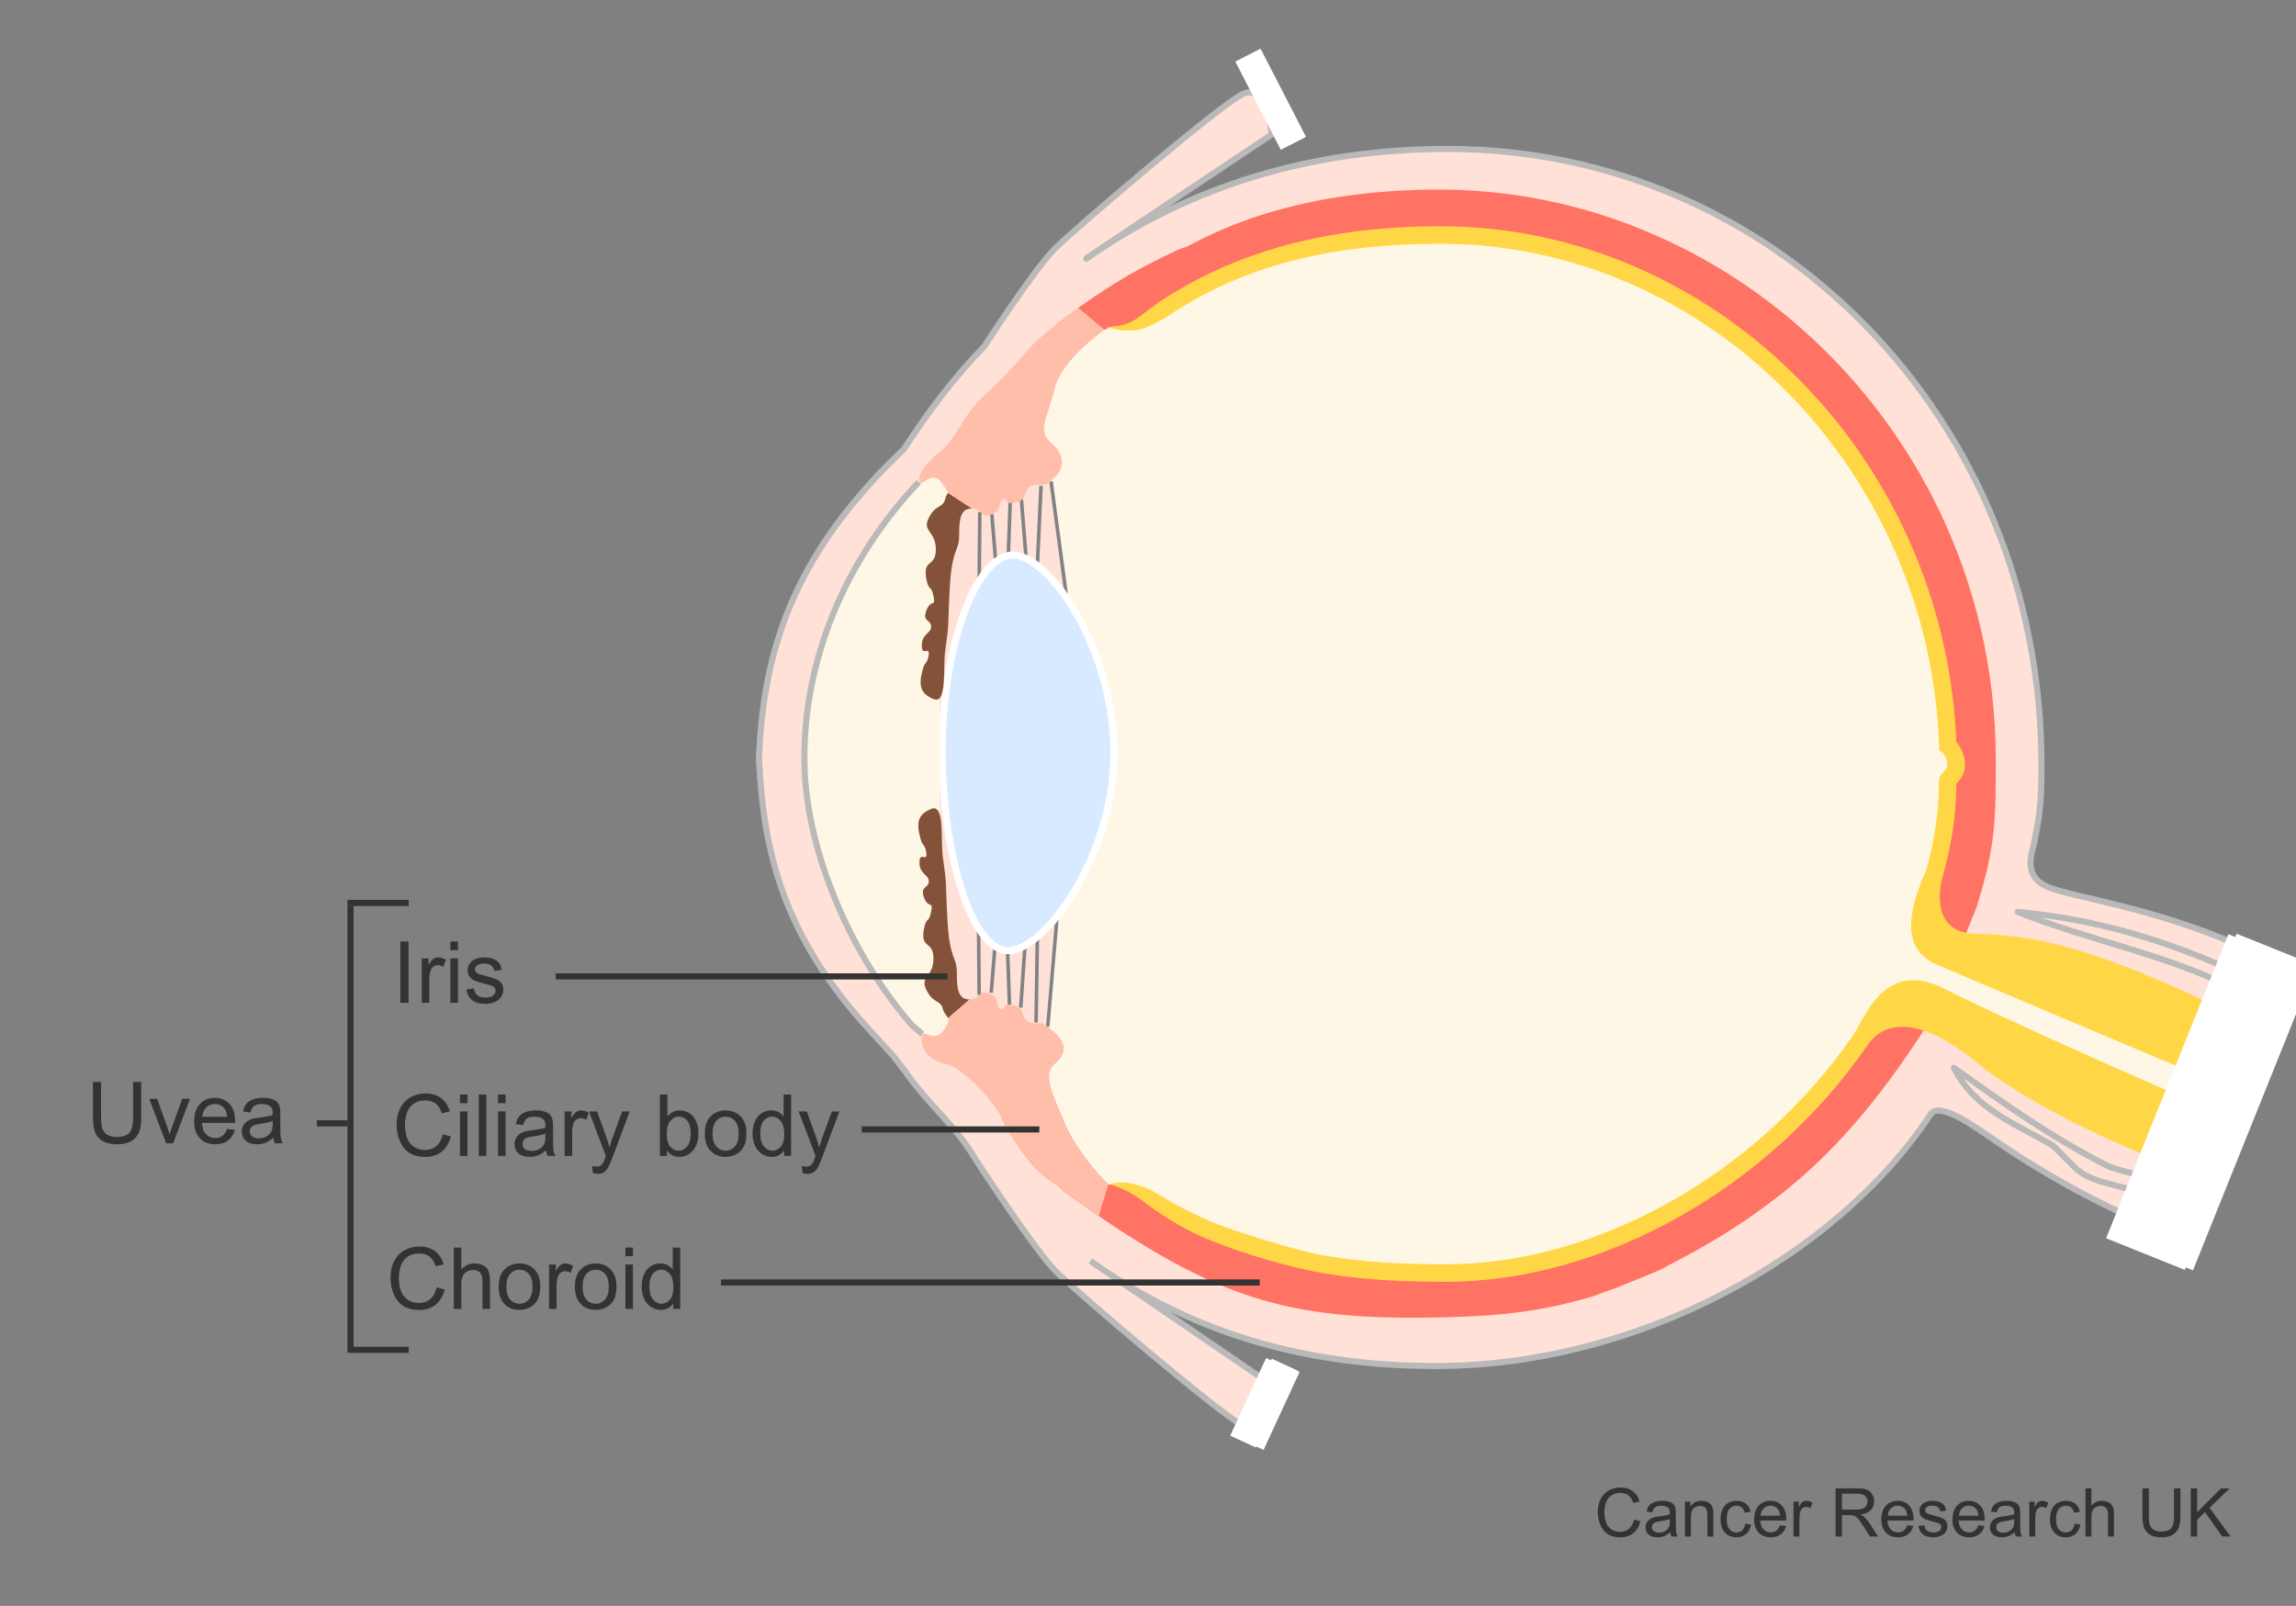 <?xml version="1.0" encoding="utf-8"?>
<!-- Generator: Adobe Illustrator 27.8.1, SVG Export Plug-In . SVG Version: 6.00 Build 0)  -->
<svg version="1.1" id="Layer_1" xmlns="http://www.w3.org/2000/svg" xmlns:xlink="http://www.w3.org/1999/xlink" x="0px" y="0px"
	 width="375px" height="262.332px" viewBox="0 0 375 262.332" enable-background="new 0 0 375 262.332" xml:space="preserve">
<rect x="0" y="0" width="375" height="262.332" fill="#808080" stroke="none"/>
<g>
	
		<path fill="#FFE1D7" stroke="#B9B9B9" stroke-width="0.999" stroke-linecap="round" stroke-linejoin="round" stroke-miterlimit="10" d="
		M355.476,191.199c2.228-4.75,3.555-9.881,5.507-14.745c1.798-4.475,4.91-9.093,5.229-13.973c0.204-3.108,2.362-4.916,4.759-5.423
		c-15.753-8.514-33.07-10.429-36.836-12.315c-3.818-1.911-2.227-5.428-1.845-7.335c1.021-5.109,1.134-7.094,1.134-12.524
		c0-56.377-43.601-100.556-96.914-100.556c-21.644,0-41.579,5.665-59.097,17.932l0.56-0.444l29.744-19.862
		c0,0-0.763-8.78-4.957-6.492c-4.192,2.292-27.077,21.775-30.51,25.204c-3.428,3.441-11.439,15.85-11.439,15.85
		c-4.944,5.127-9.072,10.516-13.145,16.811c0,0-3.768,3.593-5.166,5.253c-14.027,15.285-17.829,29.578-18.538,45.002v0.303
		c0.71,15.429,4.076,29.147,18.106,44.433l3.778,4.113l1.952,2.527c4.372,6.177,8.057,8.547,11.68,14.66
		c0,0,9.492,14.574,12.928,18.017c3.432,3.432,26.309,22.908,30.5,25.2c4.2,2.293,4.964-6.492,4.964-6.492L180.84,207.87
		c15.032,9.952,32.445,15.276,53.759,15.276c32.766,0,65.403-17.865,80.689-41.089c1.441-2.184,6.931,1.764,10.074,3.928
		c13.387,9.211,24.499,13.737,27.939,15.028C352.494,197.893,354.229,193.857,355.476,191.199z"/>
	<path fill="#FF7364" d="M180.371,53.912c3.489-1.787,1.695,1.302,8.248-1.816l9.235-5.772c11.482-6.209,23.167-8.081,36.94-8.081
		c46.478,0,83.801,35.737,84.27,86.579c0.086,9.639-1.762,15.658-4.618,24.242l7.189,7.736c-2.606-1.181,0.445-6.2,1.287-8.897
		c3.027-9.765,3.041-14.058,3.041-23.787c0-14.805-3.421-28.753-9.434-41.124l-0.759-1.522
		C305.752,61.8,289.093,46.29,269.139,37.888l-3.295-1.314c-9.679-3.624-20.065-5.605-30.792-5.605
		c-14.693,0-28.934,2.627-41.135,9.304l-1.308,0.425c-5.887,2.805-9.289,4.517-16.538,9.603"/>
	<path fill="#FF7364" d="M171.327,175.865c-0.048,1.827,1.179,4.302,2.492,7.455c1.907,4.581,6.172,9.1,6.172,9.1
		c0.271,0.291,0.554,0.582,0.849,0.871c0.252,0.246,0.688,0.223,1.187,0.271c0.718,0.07,1.546,0.178,1.975,0.524
		c7.601,6.132,20.329,12.315,43.867,13.853c32.583,2.132,61.865-11.622,79.653-42.712l7.681,1.527
		c-6.615,10.428-14.044,20.072-23.45,27.629l-1.346,1.066c-6.583,5.091-11.613,8.026-19.477,12.084l-4.056,1.672
		c-1.512,0.56-2.734,1.189-4.289,1.67l-2.621,0.953c-7.911,2.312-14.265,3.102-23.358,3.344
		c-26.728,0.719-38.153-2.791-63.047-20.65c0,0-0.216-0.418-0.886-0.894c-0.929-0.667-1.906-1.143-3.43-2.675
		c-1.529-1.525-4.263-5.479-5.721-8.398L171.327,175.865z"/>
	<g>
		<path fill="#FFF7E6" d="M360.983,176.455c0.164-0.409,0.349-0.822,0.533-1.233c-12.334-5.559-47.518-21.441-48.012-21.94
			c-0.593-0.603-0.377-1.689-0.338-1.795c2.569-7.701,4.932-14.71,4.932-23.555c0-1.153,1.394-1.136,1.394-3.046
			c0-1.915-1.357-3.065-1.357-3.065c-1.524-46.308-38.645-83.433-82.834-83.433c-16.922,0-32.032,3.372-45.297,12.229
			c-1.146,0.764-3.39,2.88-5.301,3.262c-1.902,0.382-3.378-0.475-3.378-0.475l-0.954,0.507c0,0-6.873,4.667-8.077,9.484
			c-1.145,4.586-2.87,6.975-0.762,8.786c2.669,2.292,2.287,4.581,0.377,6.112l-0.241,0.343l2.725,19.087l0.133,0.457
			c4.019,6.071,7.408,15.159,7.408,24.791c0,10.628-4.417,20.593-9.182,26.574l-0.459,0.549l-1.589,17.827l0.827,0.118
			c1.906,1.526,3.429,3.441,0.762,5.731c-2.111,1.811-0.385,4.962,1.525,9.548c1.907,4.581,6.172,9.1,6.172,9.1
			c0.301,0.325,0.636,0.694,1.02,1.061c0.288,0.274,1.961-1.381,5.389,1.293c2.778,2.164,7.086,4.474,10.87,6.113
			c4.326,1.869,14.802,4.871,17.535,5.394c7.45,1.425,13.994,1.635,20.883,1.685c28.729,0.184,58.593-19.018,73.057-46.084
			c0.665-1.247,37.465,14.895,50.339,19.799C359.683,179.924,360.293,178.173,360.983,176.455z"/>
	</g>
	<line fill="none" stroke="#FFFFFF" stroke-width="4.63" x1="209.818" y1="222.927" x2="203.942" y2="235.643"/>
	
		<path fill="none" stroke="#B9B9B9" stroke-width="0.999" stroke-linecap="round" stroke-linejoin="round" stroke-miterlimit="10" d="
		M353.134,193.82c-2.742-2.014-5.058-2.014-8.53-3.172c-9.26-4.63-17.363-10.417-25.466-16.205
		c3.473,6.945,10.418,9.26,16.206,12.733c1.157,1.157,2.315,2.315,3.472,3.472c3.473,3.472,9.26,2.315,13.185,6.041"/>
	
		<path fill="none" stroke="#B9B9B9" stroke-width="0.999" stroke-linecap="round" stroke-linejoin="round" stroke-miterlimit="10" d="
		M365.51,158.949c-11.645-5.342-23.22-8.814-35.953-9.973c11.576,4.631,24.308,6.945,35.284,12.519"/>
	<g>
		<line fill="#8C8C8C" stroke="#808285" stroke-width="0.579" x1="160.029" y1="83.649" x2="159.931" y2="94.735"/>
		<line fill="#8C8C8C" stroke="#808285" stroke-width="0.579" x1="161.995" y1="84.02" x2="162.626" y2="91.75"/>
		<line fill="#8C8C8C" stroke="#808285" stroke-width="0.579" x1="164.992" y1="82.042" x2="164.686" y2="90.683"/>
		<line fill="#8C8C8C" stroke="#808285" stroke-width="0.579" x1="166.823" y1="81.583" x2="167.586" y2="91.138"/>
		<line fill="#8C8C8C" stroke="#808285" stroke-width="0.579" x1="171.668" y1="78.637" x2="174.27" y2="98.106"/>
		<line fill="#8C8C8C" stroke="#808285" stroke-width="0.579" x1="170.027" y1="79.366" x2="169.418" y2="92.59"/>
	</g>
	<g>
		<line fill="#8C8C8C" stroke="#808285" stroke-width="0.579" x1="159.923" y1="162.541" x2="159.825" y2="151.46"/>
		<line fill="#8C8C8C" stroke="#808285" stroke-width="0.579" x1="161.89" y1="162.177" x2="162.52" y2="154.443"/>
		<line fill="#8C8C8C" stroke="#808285" stroke-width="0.579" x1="164.879" y1="164.149" x2="164.574" y2="155.51"/>
		<line fill="#8C8C8C" stroke="#808285" stroke-width="0.579" x1="166.714" y1="164.608" x2="167.42" y2="154.376"/>
		<line fill="#8C8C8C" stroke="#808285" stroke-width="0.579" x1="171.121" y1="167.724" x2="172.647" y2="149.798"/>
		<line fill="#8C8C8C" stroke="#808285" stroke-width="0.579" x1="169.217" y1="167.023" x2="169.432" y2="153.014"/>
	</g>
	<g>
		<path fill="#D7EAFF" stroke="#FFFFFF" stroke-width="1.154" d="M164.666,155.291c5.959,0,17.268-15.318,17.268-32.319
			c0-16.997-10.55-32.31-16.504-32.31c-5.958,0-11.549,14.927-11.549,31.931C153.88,139.593,158.711,155.291,164.666,155.291z"/>
	</g>
	<line fill="none" stroke="#FFFFFF" stroke-width="4.63" x1="211.248" y1="23.415" x2="203.821" y2="9"/>
	
		<line fill="#FFE1D7" stroke="#B9B9B9" stroke-width="0.999" stroke-miterlimit="10" x1="180.84" y1="207.87" x2="178.076" y2="205.982"/>
	<path fill="#FFF7E6" d="M150.051,78.753c-12.447,13.183-18.488,29.227-18.667,44.219c-0.004,0.389-0.009,0.77-0.012,1.144
		l0.012,0.384c0.179,14.998,8.179,32.412,17.7,43.114c0,0,1.377,1.146,1.562,1.285"/>
	<polygon fill="#FFF7E6" points="150.178,78.67 156.752,75.491 154.284,87.885 153.465,112.346 153.465,141.882 153.465,154.443 
		156.752,163.54 156.752,170.372 150.558,169.184 	"/>
	<path fill="#FFF7E6" d="M150.348,78.872c-12.456,13.192-18.501,29.247-18.68,44.25c-0.004,0.39-0.009,0.771-0.012,1.145
		l0.012,0.384c0.179,15.009,8.184,32.435,17.712,43.145c0,0,1.378,1.146,1.563,1.286"/>
	<path fill="#845239" d="M154.801,80.488c0,0.191-0.24,0.288-0.431,1.051c-0.383,1.525-1.525,0.761-2.672,3.051
		c-1.14,2.292,1.147,2.101,1.147,5.156c0,3.056-2.233,1.416-1.526,4.971c0.38,1.905,0.76,0.76,1.145,2.67
		c0.382,1.913-0.385,0.381-1.145,2.293c-0.761,1.91,0.76,1.525,0.76,2.671c0,1.147-1.521,1.147-1.521,3.056
		c0,1.907,1.14,0.187,1.14,1.337c0,1.142-0.764,1.911-0.764,1.911c-1.144,3.435-0.53,4.682,1.529,5.536
		c2.289,0.949,1.526-5.184,1.907-7.834c0.761-5.345,0.383-4.007,0.761-10.499c0.382-6.494,1.526-5.728,1.526-8.403
		c0-2.672,0.193-4.392,2.1-4.392L154.801,80.488z"/>
	<path fill="#FFBEAA" d="M180.371,53.912l-4.3-3.612c-0.674,0.473-1.382,0.975-2.128,1.511c0,0-0.505,0.318-2.129,1.708
		c-0.946,0.806-1.153,0.95-2.192,1.857c-1.524,1.338-5.024,5.868-8.768,9.164c-3.2,2.821-3.814,5.351-6.1,8.02
		c-1.514,1.767-4.962,3.824-4.575,6.11c0.197,1.195,2.094-2.098,3.617,0.194c0.766,1.145,1.006,1.432,1.006,1.623l3.956,2.576
		c1.903,0,1.333,1.72,3.237,0.956c1.911-0.763,0.763-2.099,1.911-2.481c1.142-0.385-0.383,0.953,1.905,0.569
		c2.287-0.38,1.144-2.482,3.051-2.858c1.905-0.385,1.145,0.566,3.047-0.955c1.91-1.532,2.292-3.821-0.377-6.112
		c-0.989-0.85-1.134-1.827-0.891-3.099l0,0c0.275-1.438,1.046-3.253,1.653-5.687C173.497,58.579,180.371,53.912,180.371,53.912z"/>
	<path fill="#845239" d="M158.373,163.267c-1.906,0-2.097-1.717-2.097-4.396c0-2.673-1.144-1.904-1.522-8.397
		c-0.383-6.492,0-5.155-0.766-10.503c-0.377-2.645,0.383-8.785-1.909-7.829c-2.05,0.86-2.67,2.102-1.521,5.537
		c0,0,0.761,0.77,0.761,1.914c0,1.143-1.141-0.575-1.141,1.337c0,1.907,1.52,1.907,1.52,3.054c0,1.139-1.52,0.764-0.764,2.672
		c0.764,1.908,1.529,0.381,1.144,2.291c-0.38,1.913-0.76,0.76-1.144,2.669c-0.708,3.557,1.529,1.914,1.529,4.97
		c0,3.057-2.285,2.865-1.145,5.156c1.145,2.295,2.287,1.527,2.669,3.057c0.208,0.829,0.696,1.095,0.855,1.531L158.373,163.267z"/>
	<path fill="#FFBEAA" d="M179.99,192.419c0,0-4.264-4.519-6.171-9.1c-1.313-3.153-2.539-5.627-2.492-7.455
		c0.022-0.831,0.307-1.527,0.966-2.093c2.668-2.29,1.144-4.205-0.762-5.731c-1.91-1.529-1.149-0.573-3.051-0.952
		c-1.908-0.383-0.766-2.485-3.052-2.865c-2.29-0.379-0.764,0.954-1.907,0.574c-1.144-0.386,0-1.725-1.905-2.48
		c-1.908-0.767-1.338,0.951-3.244,0.951l-3.53,3.06c0.134,0.367,0.034,0.855-0.664,1.902c-1.524,2.291-3.422-0.234-3.62,0.955
		c-0.38,2.296,1.52,4.203,3.812,4.587c2.287,0.378,7.247,4.962,9.152,8.783c1.458,2.919,4.192,6.873,5.721,8.398
		c1.523,1.532,2.501,2.007,3.43,2.675c0.67,0.476,0.886,0.894,0.886,0.894c2.052,1.472,4.013,2.847,5.899,4.13l1.552-5.172
		C180.718,193.183,180.258,192.708,179.99,192.419z"/>
	<path fill="#FFD746" d="M360.983,176.455c1.337-3.329,3.398-6.737,4.499-10.272c-26.044-13.176-36.113-13.41-42.905-13.644
		c-7.086-0.233-5.908-7.328-5.258-9.485c1.289-4.674,2.196-9.521,2.201-15.037c0.048-0.048,0.18-0.196,0.18-0.196
		c0.455-0.481,1.223-1.287,1.223-2.933c0-1.791-0.842-3.032-1.407-3.678c-1.824-46.499-39.476-84.25-84.213-84.25
		c-18.45,0-33.533,4.081-46.091,12.463c0,0-2.086,1.533-3.004,2.247c-2.49,1.955-5.409,1.764-5.425,1.758
		c2.816,0.862,4.677,0.672,6.2,0.154c1.723-0.593,4.085-2.14,4.085-2.14c12.081-8.06,26.364-11.617,44.236-11.617
		c43.398,0,79.911,36.804,81.401,82.047l0.02,0.613l0.474,0.424c0.029,0.029,0.865,0.783,0.865,1.98
		c0,0.504-0.121,0.626-0.437,0.957c-0.356,0.382-0.961,1.014-0.961,2.088c0,5.132-0.801,9.593-2.003,14.004
		c-1.528,3.745-5.548,12.499,1.541,15.572c5.755,2.499,34.311,14.541,44.78,18.953C360.982,176.46,360.982,176.457,360.983,176.455z
		"/>
	<path fill="#FFD746" d="M359.475,180.54c-9.741-4.18-33.224-14.586-41.859-19.012c-10.153-5.201-13.224,5.438-15.184,7.918
		c-15.544,22.364-41.781,37.247-66.742,37.08c-6.262-0.043-13.02-0.205-20.62-1.655c-2.807-0.536-13.089-3.512-17.231-5.307
		c-4.092-1.763-5.967-2.877-9.022-4.67c-3.72-2.19-6.587-1.819-7.682-1.377c0.212-0.173,3.371,1.021,5.179,2.43
		c2.631,2.051,6.513,4.606,10.39,6.253c7.158,3.037,14.949,4.929,17.831,5.483c7.84,1.499,14.747,1.664,21.143,1.712
		c25.994,0.172,53.323-15.372,69.36-38.688c2.897-4.214,8.818-4.47,17.542,2.646c8.777,7.159,22.5,13.427,33.078,17.441
		C357.169,187.478,358.277,183.99,359.475,180.54z"/>
	<path fill="none" stroke="#B9B9B9" stroke-width="0.999" stroke-miterlimit="10" d="M150.051,78.753
		c-12.447,13.184-18.488,29.227-18.667,44.219c-0.004,0.389-0.009,0.77-0.012,1.144l0.012,0.384
		c0.179,14.998,8.179,32.412,17.7,43.114c0,0,1.377,1.146,1.562,1.285"/>
	<line fill="none" stroke="#FFFFFF" stroke-width="13.89" x1="371.749" y1="155.121" x2="351.729" y2="204.925"/>
	<line fill="none" stroke="#FFFFFF" stroke-width="4.617" x1="208.884" y1="222.814" x2="203.024" y2="235.495"/>
	<line fill="none" stroke="#FFFFFF" stroke-width="13.853" x1="370.378" y1="155.191" x2="350.412" y2="204.86"/>
	<line fill="none" stroke="#FFFFFF" stroke-width="4.633" x1="210.156" y1="223.148" x2="204.276" y2="235.872"/>
</g>
<g>
	<path fill="#333333" d="M266.884,248.239l1.042,0.263c-0.219,0.856-0.611,1.509-1.179,1.958s-1.262,0.675-2.082,0.675
		c-0.848,0-1.538-0.173-2.07-0.519c-0.531-0.346-0.937-0.847-1.214-1.501c-0.277-0.656-0.416-1.359-0.416-2.111
		c0-0.82,0.156-1.535,0.47-2.146s0.76-1.074,1.338-1.392c0.578-0.316,1.215-0.475,1.909-0.475c0.788,0,1.45,0.2,1.987,0.602
		c0.537,0.4,0.911,0.965,1.123,1.691l-1.026,0.242c-0.183-0.573-0.447-0.99-0.795-1.252s-0.784-0.393-1.311-0.393
		c-0.605,0-1.111,0.146-1.518,0.436s-0.691,0.68-0.856,1.168c-0.165,0.489-0.247,0.993-0.247,1.512c0,0.67,0.098,1.255,0.293,1.754
		c0.195,0.5,0.498,0.873,0.91,1.12s0.857,0.37,1.337,0.37c0.584,0,1.078-0.168,1.482-0.504
		C266.467,249.401,266.74,248.901,266.884,248.239z"/>
	<path fill="#333333" d="M272.808,250.297c-0.358,0.304-0.703,0.519-1.034,0.645c-0.331,0.125-0.687,0.188-1.065,0.188
		c-0.627,0-1.108-0.153-1.445-0.459c-0.337-0.307-0.505-0.697-0.505-1.174c0-0.279,0.063-0.534,0.19-0.766
		c0.127-0.23,0.294-0.416,0.5-0.556s0.438-0.245,0.695-0.317c0.189-0.05,0.477-0.098,0.859-0.145
		c0.78-0.093,1.355-0.204,1.725-0.333c0.003-0.133,0.005-0.217,0.005-0.253c0-0.394-0.091-0.671-0.274-0.832
		c-0.246-0.219-0.613-0.328-1.101-0.328c-0.455,0-0.79,0.08-1.007,0.239s-0.377,0.441-0.48,0.847l-0.945-0.129
		c0.086-0.405,0.227-0.731,0.424-0.98s0.481-0.44,0.854-0.575c0.373-0.134,0.805-0.201,1.295-0.201c0.487,0,0.883,0.058,1.188,0.172
		c0.304,0.114,0.527,0.259,0.671,0.433s0.243,0.393,0.301,0.658c0.032,0.164,0.048,0.461,0.048,0.891v1.289
		c0,0.899,0.021,1.468,0.062,1.706s0.122,0.466,0.244,0.685h-1.01C272.9,250.8,272.836,250.564,272.808,250.297z M272.728,248.137
		c-0.352,0.144-0.878,0.266-1.58,0.365c-0.396,0.058-0.678,0.122-0.843,0.193c-0.165,0.072-0.292,0.177-0.382,0.314
		c-0.089,0.138-0.134,0.291-0.134,0.459c0,0.258,0.098,0.473,0.293,0.645s0.48,0.258,0.856,0.258c0.372,0,0.703-0.081,0.994-0.244
		c0.289-0.163,0.503-0.386,0.639-0.668c0.104-0.219,0.156-0.541,0.156-0.967V248.137z"/>
	<path fill="#333333" d="M275.202,251v-5.704h0.871v0.812c0.418-0.627,1.023-0.94,1.814-0.94c0.344,0,0.66,0.062,0.948,0.186
		c0.288,0.123,0.504,0.285,0.647,0.485c0.144,0.201,0.243,0.439,0.301,0.715c0.036,0.179,0.054,0.492,0.054,0.939V251h-0.967v-3.47
		c0-0.394-0.038-0.688-0.112-0.884c-0.076-0.195-0.209-0.351-0.4-0.467s-0.416-0.175-0.674-0.175c-0.412,0-0.768,0.131-1.066,0.392
		c-0.299,0.262-0.449,0.758-0.449,1.488V251H275.202z"/>
	<path fill="#333333" d="M285.042,248.91l0.951,0.124c-0.104,0.655-0.37,1.168-0.798,1.539c-0.428,0.37-0.954,0.556-1.577,0.556
		c-0.78,0-1.407-0.255-1.882-0.766c-0.475-0.51-0.712-1.241-0.712-2.193c0-0.616,0.102-1.155,0.307-1.617
		c0.203-0.462,0.515-0.809,0.932-1.039c0.417-0.231,0.871-0.347,1.361-0.347c0.619,0,1.126,0.156,1.52,0.47
		c0.395,0.313,0.646,0.759,0.758,1.335l-0.939,0.146c-0.09-0.384-0.248-0.672-0.476-0.865s-0.503-0.29-0.825-0.29
		c-0.486,0-0.882,0.175-1.187,0.523c-0.305,0.35-0.456,0.901-0.456,1.657c0,0.767,0.146,1.323,0.439,1.67
		c0.294,0.348,0.678,0.521,1.15,0.521c0.379,0,0.696-0.116,0.95-0.35C284.812,249.752,284.974,249.395,285.042,248.91z"/>
	<path fill="#333333" d="M290.725,249.163l0.999,0.124c-0.157,0.583-0.449,1.036-0.875,1.358c-0.427,0.322-0.971,0.483-1.633,0.483
		c-0.835,0-1.496-0.257-1.985-0.771c-0.488-0.514-0.733-1.234-0.733-2.162c0-0.96,0.248-1.704,0.742-2.234s1.135-0.795,1.922-0.795
		c0.764,0,1.387,0.26,1.869,0.778c0.484,0.52,0.726,1.25,0.726,2.191c0,0.058-0.002,0.144-0.005,0.258h-4.254
		c0.035,0.627,0.213,1.107,0.531,1.439c0.318,0.334,0.716,0.5,1.192,0.5c0.354,0,0.657-0.093,0.907-0.279
		C290.379,249.868,290.578,249.571,290.725,249.163z M287.55,247.6h3.186c-0.043-0.479-0.165-0.839-0.365-1.079
		c-0.308-0.372-0.707-0.559-1.197-0.559c-0.444,0-0.817,0.148-1.12,0.446C287.75,246.705,287.583,247.103,287.55,247.6z"/>
	<path fill="#333333" d="M292.927,251v-5.704h0.869v0.864c0.223-0.404,0.428-0.671,0.615-0.8c0.188-0.129,0.395-0.193,0.621-0.193
		c0.325,0,0.656,0.104,0.993,0.312l-0.333,0.896c-0.236-0.139-0.473-0.209-0.709-0.209c-0.211,0-0.401,0.063-0.569,0.19
		s-0.288,0.304-0.36,0.529c-0.107,0.344-0.16,0.72-0.16,1.128V251H292.927z"/>
	<path fill="#333333" d="M299.796,251v-7.874h3.49c0.702,0,1.236,0.07,1.602,0.212s0.656,0.392,0.875,0.75
		c0.219,0.357,0.328,0.753,0.328,1.187c0,0.559-0.182,1.029-0.543,1.413c-0.361,0.383-0.92,0.626-1.676,0.73
		c0.275,0.132,0.485,0.263,0.629,0.392c0.304,0.279,0.592,0.628,0.864,1.048l1.37,2.143h-1.311l-1.043-1.639
		c-0.304-0.473-0.555-0.834-0.752-1.084c-0.196-0.251-0.373-0.427-0.528-0.527c-0.156-0.1-0.314-0.17-0.476-0.209
		c-0.118-0.025-0.312-0.037-0.58-0.037h-1.209V251H299.796z M300.837,246.602h2.24c0.477,0,0.849-0.05,1.117-0.148
		s0.473-0.256,0.612-0.473s0.21-0.452,0.21-0.706c0-0.372-0.136-0.679-0.406-0.919c-0.271-0.239-0.697-0.359-1.281-0.359h-2.492
		V246.602z"/>
	<path fill="#333333" d="M311.504,249.163l0.999,0.124c-0.157,0.583-0.449,1.036-0.875,1.358c-0.427,0.322-0.971,0.483-1.633,0.483
		c-0.835,0-1.496-0.257-1.985-0.771c-0.488-0.514-0.733-1.234-0.733-2.162c0-0.96,0.248-1.704,0.742-2.234s1.135-0.795,1.922-0.795
		c0.764,0,1.387,0.26,1.869,0.778c0.484,0.52,0.726,1.25,0.726,2.191c0,0.058-0.002,0.144-0.005,0.258h-4.254
		c0.035,0.627,0.213,1.107,0.531,1.439c0.318,0.334,0.716,0.5,1.192,0.5c0.354,0,0.657-0.093,0.907-0.279
		C311.158,249.868,311.357,249.571,311.504,249.163z M308.329,247.6h3.186c-0.043-0.479-0.165-0.839-0.365-1.079
		c-0.308-0.372-0.707-0.559-1.197-0.559c-0.444,0-0.817,0.148-1.12,0.446C308.529,246.705,308.362,247.103,308.329,247.6z"/>
	<path fill="#333333" d="M313.329,249.297l0.957-0.15c0.053,0.384,0.203,0.678,0.448,0.881c0.245,0.205,0.588,0.307,1.028,0.307
		c0.444,0,0.773-0.091,0.988-0.271s0.322-0.393,0.322-0.637c0-0.218-0.095-0.39-0.285-0.516c-0.132-0.086-0.461-0.194-0.988-0.327
		c-0.709-0.179-1.2-0.334-1.474-0.465c-0.274-0.131-0.481-0.312-0.623-0.542c-0.142-0.231-0.212-0.486-0.212-0.766
		c0-0.254,0.058-0.489,0.174-0.706s0.275-0.396,0.476-0.54c0.15-0.111,0.355-0.205,0.615-0.282s0.538-0.115,0.835-0.115
		c0.447,0,0.841,0.064,1.179,0.193c0.339,0.129,0.589,0.304,0.749,0.523c0.162,0.221,0.272,0.515,0.334,0.884l-0.945,0.129
		c-0.043-0.294-0.168-0.522-0.374-0.688s-0.497-0.247-0.872-0.247c-0.444,0-0.762,0.073-0.951,0.22
		c-0.189,0.147-0.285,0.319-0.285,0.516c0,0.126,0.04,0.238,0.119,0.339c0.078,0.104,0.202,0.189,0.37,0.258
		c0.097,0.036,0.382,0.118,0.854,0.247c0.684,0.183,1.16,0.332,1.431,0.448s0.482,0.286,0.637,0.508s0.231,0.498,0.231,0.827
		c0,0.322-0.095,0.626-0.282,0.91c-0.188,0.285-0.46,0.505-0.813,0.661c-0.355,0.155-0.756,0.233-1.203,0.233
		c-0.742,0-1.307-0.154-1.695-0.462S313.437,249.902,313.329,249.297z"/>
	<path fill="#333333" d="M323.121,249.163l0.999,0.124c-0.157,0.583-0.449,1.036-0.875,1.358c-0.427,0.322-0.971,0.483-1.633,0.483
		c-0.835,0-1.496-0.257-1.985-0.771c-0.488-0.514-0.733-1.234-0.733-2.162c0-0.96,0.248-1.704,0.742-2.234s1.135-0.795,1.922-0.795
		c0.764,0,1.387,0.26,1.869,0.778c0.484,0.52,0.726,1.25,0.726,2.191c0,0.058-0.002,0.144-0.005,0.258h-4.254
		c0.035,0.627,0.213,1.107,0.531,1.439c0.318,0.334,0.716,0.5,1.192,0.5c0.354,0,0.657-0.093,0.907-0.279
		C322.775,249.868,322.975,249.571,323.121,249.163z M319.946,247.6h3.186c-0.043-0.479-0.165-0.839-0.365-1.079
		c-0.308-0.372-0.707-0.559-1.197-0.559c-0.444,0-0.817,0.148-1.12,0.446C320.146,246.705,319.979,247.103,319.946,247.6z"/>
	<path fill="#333333" d="M329.056,250.297c-0.358,0.304-0.703,0.519-1.034,0.645c-0.331,0.125-0.687,0.188-1.065,0.188
		c-0.627,0-1.108-0.153-1.445-0.459c-0.337-0.307-0.505-0.697-0.505-1.174c0-0.279,0.063-0.534,0.19-0.766
		c0.127-0.23,0.294-0.416,0.5-0.556s0.438-0.245,0.695-0.317c0.189-0.05,0.477-0.098,0.859-0.145
		c0.78-0.093,1.355-0.204,1.725-0.333c0.003-0.133,0.005-0.217,0.005-0.253c0-0.394-0.091-0.671-0.274-0.832
		c-0.246-0.219-0.613-0.328-1.101-0.328c-0.455,0-0.79,0.08-1.007,0.239s-0.377,0.441-0.48,0.847l-0.945-0.129
		c0.086-0.405,0.227-0.731,0.424-0.98s0.481-0.44,0.854-0.575c0.373-0.134,0.805-0.201,1.295-0.201c0.487,0,0.883,0.058,1.188,0.172
		c0.304,0.114,0.527,0.259,0.671,0.433s0.243,0.393,0.301,0.658c0.032,0.164,0.048,0.461,0.048,0.891v1.289
		c0,0.899,0.021,1.468,0.062,1.706s0.122,0.466,0.244,0.685h-1.01C329.148,250.8,329.084,250.564,329.056,250.297z M328.976,248.137
		c-0.352,0.144-0.878,0.266-1.58,0.365c-0.396,0.058-0.678,0.122-0.843,0.193c-0.165,0.072-0.292,0.177-0.382,0.314
		c-0.089,0.138-0.134,0.291-0.134,0.459c0,0.258,0.098,0.473,0.293,0.645s0.48,0.258,0.856,0.258c0.372,0,0.703-0.081,0.994-0.244
		c0.289-0.163,0.503-0.386,0.639-0.668c0.104-0.219,0.156-0.541,0.156-0.967V248.137z"/>
	<path fill="#333333" d="M331.44,251v-5.704h0.869v0.864c0.223-0.404,0.428-0.671,0.615-0.8c0.188-0.129,0.395-0.193,0.621-0.193
		c0.325,0,0.656,0.104,0.993,0.312l-0.333,0.896c-0.236-0.139-0.473-0.209-0.709-0.209c-0.211,0-0.401,0.063-0.569,0.19
		s-0.288,0.304-0.36,0.529c-0.107,0.344-0.16,0.72-0.16,1.128V251H331.44z"/>
	<path fill="#333333" d="M338.836,248.91l0.951,0.124c-0.104,0.655-0.37,1.168-0.798,1.539c-0.428,0.37-0.954,0.556-1.577,0.556
		c-0.78,0-1.407-0.255-1.882-0.766c-0.475-0.51-0.712-1.241-0.712-2.193c0-0.616,0.102-1.155,0.307-1.617
		c0.203-0.462,0.515-0.809,0.932-1.039c0.417-0.231,0.871-0.347,1.361-0.347c0.619,0,1.126,0.156,1.52,0.47
		c0.395,0.313,0.646,0.759,0.758,1.335l-0.939,0.146c-0.09-0.384-0.248-0.672-0.476-0.865s-0.503-0.29-0.825-0.29
		c-0.486,0-0.882,0.175-1.187,0.523c-0.305,0.35-0.456,0.901-0.456,1.657c0,0.767,0.146,1.323,0.439,1.67
		c0.294,0.348,0.678,0.521,1.15,0.521c0.379,0,0.696-0.116,0.95-0.35C338.606,249.752,338.768,249.395,338.836,248.91z"/>
	<path fill="#333333" d="M340.613,251v-7.874h0.967v2.825c0.451-0.522,1.021-0.784,1.709-0.784c0.422,0,0.789,0.083,1.101,0.25
		c0.312,0.166,0.534,0.396,0.669,0.69c0.134,0.293,0.201,0.719,0.201,1.277V251h-0.967v-3.615c0-0.482-0.104-0.835-0.314-1.055
		c-0.209-0.221-0.506-0.33-0.889-0.33c-0.286,0-0.556,0.074-0.809,0.223c-0.252,0.148-0.432,0.35-0.539,0.604
		c-0.107,0.255-0.162,0.605-0.162,1.053V251H340.613z"/>
	<path fill="#333333" d="M355.079,243.126h1.042v4.55c0,0.791-0.09,1.419-0.269,1.885s-0.502,0.844-0.97,1.136
		c-0.467,0.292-1.08,0.438-1.839,0.438c-0.738,0-1.342-0.128-1.811-0.382s-0.804-0.622-1.004-1.104
		c-0.201-0.481-0.301-1.14-0.301-1.974v-4.55h1.041v4.544c0,0.684,0.064,1.188,0.191,1.512s0.346,0.574,0.655,0.75
		c0.31,0.175,0.688,0.263,1.136,0.263c0.767,0,1.312-0.174,1.639-0.521c0.325-0.348,0.488-1.016,0.488-2.004V243.126z"/>
	<path fill="#333333" d="M357.812,251v-7.874h1.042v3.905l3.91-3.905h1.412l-3.303,3.19l3.448,4.684h-1.375l-2.804-3.985
		l-1.289,1.257V251H357.812z"/>
</g>
<g>
	<path fill="#333333" d="M65.389,163.818v-10.021h1.326v10.021H65.389z"/>
	<path fill="#333333" d="M68.882,163.818v-7.26h1.107v1.101c0.283-0.515,0.543-0.854,0.783-1.019s0.502-0.246,0.79-0.246
		c0.415,0,0.836,0.132,1.265,0.396l-0.424,1.142c-0.301-0.178-0.602-0.267-0.902-0.267c-0.269,0-0.51,0.081-0.725,0.242
		c-0.214,0.162-0.367,0.387-0.458,0.674c-0.137,0.438-0.205,0.916-0.205,1.436v3.801H68.882z"/>
	<path fill="#333333" d="M73.564,155.212v-1.415h1.23v1.415H73.564z M73.564,163.818v-7.26h1.23v7.26H73.564z"/>
	<path fill="#333333" d="M76.176,161.651l1.217-0.191c0.068,0.487,0.259,0.861,0.571,1.121s0.749,0.39,1.309,0.39
		c0.565,0,0.984-0.115,1.258-0.346c0.273-0.229,0.41-0.5,0.41-0.81c0-0.278-0.121-0.497-0.362-0.656
		c-0.168-0.109-0.588-0.248-1.258-0.417c-0.902-0.228-1.528-0.425-1.876-0.592c-0.349-0.166-0.613-0.396-0.793-0.689
		c-0.18-0.295-0.27-0.619-0.27-0.975c0-0.323,0.074-0.623,0.222-0.898c0.148-0.276,0.35-0.505,0.605-0.688
		c0.191-0.142,0.452-0.261,0.783-0.359c0.331-0.098,0.685-0.146,1.063-0.146c0.57,0,1.07,0.082,1.5,0.246s0.749,0.387,0.954,0.666
		c0.205,0.281,0.346,0.655,0.424,1.125l-1.203,0.164c-0.055-0.374-0.213-0.665-0.475-0.875s-0.632-0.314-1.111-0.314
		c-0.565,0-0.968,0.094-1.21,0.28s-0.362,0.405-0.362,0.656c0,0.159,0.05,0.303,0.15,0.431c0.1,0.132,0.257,0.241,0.472,0.328
		c0.123,0.046,0.485,0.15,1.087,0.314c0.871,0.232,1.478,0.423,1.822,0.57c0.344,0.148,0.614,0.364,0.81,0.646
		s0.294,0.634,0.294,1.053c0,0.41-0.12,0.797-0.359,1.158c-0.239,0.363-0.584,0.643-1.036,0.842
		c-0.451,0.197-0.961,0.297-1.531,0.297c-0.943,0-1.662-0.196-2.157-0.588S76.312,162.422,76.176,161.651z"/>
</g>
<line fill="none" stroke="#333333" x1="90.75" y1="159.5" x2="154.75" y2="159.5"/>
<g>
	<path fill="#333333" d="M72.313,185.305l1.326,0.335c-0.278,1.089-0.778,1.92-1.5,2.491c-0.722,0.572-1.605,0.858-2.649,0.858
		c-1.08,0-1.958-0.22-2.635-0.659c-0.677-0.44-1.192-1.077-1.545-1.911s-0.53-1.729-0.53-2.687c0-1.044,0.199-1.954,0.598-2.73
		c0.399-0.777,0.966-1.367,1.702-1.771c0.736-0.402,1.546-0.604,2.43-0.604c1.002,0,1.846,0.255,2.529,0.766s1.16,1.229,1.429,2.153
		l-1.306,0.308c-0.232-0.729-0.57-1.26-1.012-1.593s-0.998-0.499-1.668-0.499c-0.77,0-1.414,0.185-1.931,0.554
		s-0.881,0.865-1.09,1.486c-0.209,0.623-0.314,1.264-0.314,1.925c0,0.853,0.124,1.597,0.373,2.231
		c0.249,0.637,0.635,1.111,1.159,1.426s1.091,0.472,1.702,0.472c0.743,0,1.372-0.214,1.887-0.643S72.131,186.147,72.313,185.305z"/>
	<path fill="#333333" d="M75.123,180.212v-1.415h1.23v1.415H75.123z M75.123,188.818v-7.26h1.23v7.26H75.123z"/>
	<path fill="#333333" d="M78.199,188.818v-10.021h1.23v10.021H78.199z"/>
	<path fill="#333333" d="M81.344,180.212v-1.415h1.23v1.415H81.344z M81.344,188.818v-7.26h1.23v7.26H81.344z"/>
	<path fill="#333333" d="M89.185,187.923c-0.456,0.388-0.895,0.661-1.316,0.82s-0.874,0.239-1.357,0.239
		c-0.797,0-1.411-0.195-1.839-0.584c-0.428-0.391-0.643-0.888-0.643-1.494c0-0.355,0.081-0.68,0.243-0.975
		c0.162-0.293,0.374-0.529,0.636-0.707s0.557-0.312,0.885-0.403c0.242-0.063,0.606-0.125,1.094-0.185
		c0.994-0.118,1.725-0.26,2.194-0.424c0.004-0.169,0.007-0.275,0.007-0.321c0-0.501-0.116-0.854-0.349-1.06
		c-0.314-0.278-0.782-0.417-1.401-0.417c-0.579,0-1.006,0.102-1.282,0.304c-0.276,0.203-0.479,0.562-0.612,1.077l-1.203-0.164
		c0.109-0.515,0.29-0.931,0.54-1.247c0.25-0.317,0.613-0.561,1.087-0.732c0.474-0.17,1.023-0.256,1.647-0.256
		c0.62,0,1.124,0.073,1.511,0.219s0.672,0.329,0.854,0.551c0.182,0.221,0.31,0.5,0.383,0.837c0.041,0.21,0.062,0.588,0.062,1.135
		v1.641c0,1.144,0.026,1.867,0.079,2.171c0.052,0.303,0.156,0.593,0.311,0.871h-1.285C89.303,188.563,89.221,188.265,89.185,187.923
		z M89.082,185.175c-0.447,0.183-1.117,0.337-2.01,0.465c-0.506,0.073-0.864,0.155-1.073,0.246s-0.372,0.225-0.485,0.399
		c-0.114,0.176-0.171,0.371-0.171,0.585c0,0.328,0.124,0.602,0.373,0.82s0.612,0.328,1.09,0.328c0.474,0,0.896-0.104,1.265-0.312
		c0.369-0.207,0.64-0.49,0.813-0.851c0.132-0.278,0.198-0.688,0.198-1.23V185.175z"/>
	<path fill="#333333" d="M92.22,188.818v-7.26h1.107v1.101c0.283-0.515,0.543-0.854,0.783-1.019s0.502-0.246,0.79-0.246
		c0.415,0,0.836,0.132,1.265,0.396l-0.424,1.142c-0.301-0.178-0.602-0.267-0.902-0.267c-0.269,0-0.51,0.081-0.725,0.242
		c-0.214,0.162-0.367,0.387-0.458,0.674c-0.137,0.438-0.205,0.916-0.205,1.436v3.801H92.22z"/>
	<path fill="#333333" d="M96.841,191.614l-0.137-1.155c0.269,0.073,0.503,0.109,0.704,0.109c0.273,0,0.492-0.046,0.656-0.137
		s0.298-0.219,0.403-0.383c0.078-0.123,0.203-0.429,0.376-0.916c0.023-0.068,0.059-0.169,0.109-0.301l-2.755-7.273h1.326
		l1.511,4.204c0.196,0.533,0.372,1.094,0.526,1.682c0.141-0.565,0.31-1.116,0.506-1.654l1.552-4.231h1.23l-2.762,7.383
		c-0.296,0.798-0.526,1.347-0.69,1.647c-0.219,0.405-0.469,0.703-0.752,0.892c-0.283,0.189-0.62,0.284-1.012,0.284
		C97.397,191.765,97.132,191.715,96.841,191.614z"/>
	<path fill="#333333" d="M108.92,188.818h-1.142v-10.021h1.23v3.575c0.52-0.651,1.183-0.978,1.989-0.978
		c0.447,0,0.869,0.09,1.268,0.27c0.399,0.181,0.727,0.434,0.984,0.76c0.257,0.325,0.459,0.719,0.605,1.179s0.219,0.952,0.219,1.477
		c0,1.244-0.308,2.206-0.923,2.885s-1.354,1.019-2.215,1.019c-0.857,0-1.529-0.357-2.017-1.073V188.818z M108.906,185.134
		c0,0.87,0.119,1.499,0.355,1.887c0.387,0.634,0.912,0.95,1.572,0.95c0.538,0,1.002-0.233,1.395-0.701
		c0.392-0.467,0.588-1.163,0.588-2.088c0-0.948-0.188-1.647-0.564-2.099s-0.831-0.677-1.364-0.677c-0.538,0-1.002,0.233-1.395,0.701
		C109.102,183.574,108.906,184.25,108.906,185.134z"/>
	<path fill="#333333" d="M115.113,185.188c0-1.345,0.374-2.34,1.121-2.987c0.625-0.538,1.385-0.807,2.283-0.807
		c0.998,0,1.814,0.327,2.447,0.98c0.633,0.654,0.95,1.558,0.95,2.711c0,0.935-0.14,1.669-0.42,2.205
		c-0.28,0.535-0.688,0.951-1.224,1.247s-1.12,0.444-1.753,0.444c-1.016,0-1.838-0.326-2.464-0.978S115.113,186.414,115.113,185.188z
		 M116.378,185.188c0,0.93,0.203,1.626,0.608,2.089c0.406,0.462,0.916,0.693,1.531,0.693c0.611,0,1.119-0.232,1.524-0.697
		s0.608-1.174,0.608-2.126c0-0.897-0.204-1.578-0.612-2.04c-0.408-0.463-0.915-0.694-1.521-0.694c-0.615,0-1.125,0.23-1.531,0.69
		S116.378,184.259,116.378,185.188z"/>
	<path fill="#333333" d="M128.067,188.818v-0.916c-0.46,0.72-1.137,1.08-2.03,1.08c-0.579,0-1.111-0.159-1.596-0.479
		s-0.861-0.765-1.128-1.336c-0.267-0.572-0.4-1.229-0.4-1.973c0-0.725,0.121-1.382,0.362-1.973c0.242-0.59,0.604-1.042,1.087-1.356
		s1.023-0.472,1.62-0.472c0.438,0,0.827,0.092,1.169,0.277c0.342,0.184,0.62,0.425,0.834,0.721v-3.596h1.224v10.021H128.067z
		 M124.178,185.195c0,0.93,0.196,1.625,0.588,2.085s0.854,0.69,1.388,0.69c0.538,0,0.995-0.22,1.371-0.66
		c0.376-0.439,0.564-1.11,0.564-2.013c0-0.993-0.191-1.723-0.574-2.188s-0.854-0.697-1.415-0.697c-0.547,0-1.004,0.224-1.371,0.67
		S124.178,184.233,124.178,185.195z"/>
	<path fill="#333333" d="M131.089,191.614l-0.137-1.155c0.269,0.073,0.503,0.109,0.704,0.109c0.273,0,0.492-0.046,0.656-0.137
		s0.298-0.219,0.403-0.383c0.078-0.123,0.203-0.429,0.376-0.916c0.023-0.068,0.059-0.169,0.109-0.301l-2.755-7.273h1.326
		l1.511,4.204c0.196,0.533,0.372,1.094,0.526,1.682c0.141-0.565,0.31-1.116,0.506-1.654l1.552-4.231h1.23l-2.762,7.383
		c-0.296,0.798-0.526,1.347-0.69,1.647c-0.219,0.405-0.469,0.703-0.752,0.892c-0.283,0.189-0.62,0.284-1.012,0.284
		C131.645,191.765,131.38,191.715,131.089,191.614z"/>
</g>
<line fill="none" stroke="#333333" x1="140.75" y1="184.5" x2="169.75" y2="184.5"/>
<g>
	<path fill="#333333" d="M71.313,210.305l1.326,0.335c-0.278,1.089-0.778,1.92-1.5,2.491c-0.722,0.572-1.605,0.858-2.649,0.858
		c-1.08,0-1.958-0.22-2.635-0.659c-0.677-0.44-1.192-1.077-1.545-1.911s-0.53-1.729-0.53-2.687c0-1.044,0.199-1.954,0.598-2.73
		c0.399-0.777,0.966-1.367,1.702-1.771c0.736-0.402,1.546-0.604,2.43-0.604c1.002,0,1.846,0.255,2.529,0.766s1.16,1.229,1.429,2.153
		l-1.306,0.308c-0.232-0.729-0.57-1.26-1.012-1.593s-0.998-0.499-1.668-0.499c-0.77,0-1.414,0.185-1.931,0.554
		s-0.881,0.865-1.09,1.486c-0.209,0.623-0.314,1.264-0.314,1.925c0,0.853,0.124,1.597,0.373,2.231
		c0.249,0.637,0.635,1.111,1.159,1.426s1.091,0.472,1.702,0.472c0.743,0,1.372-0.214,1.887-0.643S71.131,211.147,71.313,210.305z"/>
	<path fill="#333333" d="M74.116,213.818v-10.021h1.23v3.596c0.574-0.665,1.299-0.998,2.174-0.998c0.538,0,1.005,0.105,1.401,0.318
		c0.396,0.211,0.68,0.504,0.851,0.878s0.256,0.916,0.256,1.627v4.601h-1.23v-4.601c0-0.615-0.133-1.063-0.4-1.343
		c-0.267-0.281-0.644-0.421-1.131-0.421c-0.365,0-0.708,0.095-1.029,0.284c-0.321,0.188-0.55,0.445-0.687,0.769
		s-0.205,0.771-0.205,1.34v3.972H74.116z"/>
	<path fill="#333333" d="M81.444,210.188c0-1.345,0.374-2.34,1.121-2.987c0.625-0.538,1.385-0.807,2.283-0.807
		c0.998,0,1.814,0.327,2.447,0.98c0.633,0.654,0.95,1.558,0.95,2.711c0,0.935-0.14,1.669-0.42,2.205
		c-0.28,0.535-0.688,0.951-1.224,1.247s-1.12,0.444-1.753,0.444c-1.016,0-1.838-0.326-2.464-0.978S81.444,211.414,81.444,210.188z
		 M82.709,210.188c0,0.93,0.203,1.626,0.608,2.089c0.406,0.462,0.916,0.693,1.531,0.693c0.611,0,1.119-0.232,1.524-0.697
		s0.608-1.174,0.608-2.126c0-0.897-0.204-1.578-0.612-2.04c-0.408-0.463-0.915-0.694-1.521-0.694c-0.615,0-1.125,0.23-1.531,0.69
		S82.709,209.259,82.709,210.188z"/>
	<path fill="#333333" d="M89.675,213.818v-7.26h1.107v1.101c0.283-0.515,0.543-0.854,0.783-1.019s0.502-0.246,0.79-0.246
		c0.415,0,0.836,0.132,1.265,0.396l-0.424,1.142c-0.301-0.178-0.602-0.267-0.902-0.267c-0.269,0-0.51,0.081-0.725,0.242
		c-0.214,0.162-0.367,0.387-0.458,0.674c-0.137,0.438-0.205,0.916-0.205,1.436v3.801H89.675z"/>
	<path fill="#333333" d="M93.893,210.188c0-1.345,0.374-2.34,1.121-2.987c0.625-0.538,1.385-0.807,2.283-0.807
		c0.998,0,1.814,0.327,2.447,0.98c0.633,0.654,0.95,1.558,0.95,2.711c0,0.935-0.14,1.669-0.42,2.205
		c-0.28,0.535-0.688,0.951-1.224,1.247s-1.12,0.444-1.753,0.444c-1.016,0-1.838-0.326-2.464-0.978S93.893,211.414,93.893,210.188z
		 M95.157,210.188c0,0.93,0.203,1.626,0.608,2.089c0.406,0.462,0.916,0.693,1.531,0.693c0.611,0,1.119-0.232,1.524-0.697
		s0.608-1.174,0.608-2.126c0-0.897-0.204-1.578-0.612-2.04c-0.408-0.463-0.915-0.694-1.521-0.694c-0.615,0-1.125,0.23-1.531,0.69
		S95.157,209.259,95.157,210.188z"/>
	<path fill="#333333" d="M102.144,205.212v-1.415h1.23v1.415H102.144z M102.144,213.818v-7.26h1.23v7.26H102.144z"/>
	<path fill="#333333" d="M109.957,213.818v-0.916c-0.46,0.72-1.137,1.08-2.03,1.08c-0.579,0-1.111-0.159-1.596-0.479
		s-0.861-0.765-1.128-1.336c-0.267-0.572-0.4-1.229-0.4-1.973c0-0.725,0.121-1.382,0.362-1.973c0.242-0.59,0.604-1.042,1.087-1.356
		s1.023-0.472,1.62-0.472c0.438,0,0.827,0.092,1.169,0.277c0.342,0.184,0.62,0.425,0.834,0.721v-3.596h1.224v10.021H109.957z
		 M106.067,210.195c0,0.93,0.196,1.625,0.588,2.085s0.854,0.69,1.388,0.69c0.538,0,0.995-0.22,1.371-0.66
		c0.376-0.439,0.564-1.11,0.564-2.013c0-0.993-0.191-1.723-0.574-2.188s-0.854-0.697-1.415-0.697c-0.547,0-1.004,0.224-1.371,0.67
		S106.067,209.233,106.067,210.195z"/>
</g>
<line fill="none" stroke="#333333" x1="117.75" y1="209.5" x2="205.75" y2="209.5"/>
<line fill="none" stroke="#333333" x1="56.75" y1="147.5" x2="66.75" y2="147.5"/>
<line fill="none" stroke="#333333" x1="57.25" y1="221" x2="57.25" y2="148"/>
<line fill="none" stroke="#333333" x1="57.75" y1="220.5" x2="66.75" y2="220.5"/>
<g>
	<path fill="#333333" d="M21.739,176.737h1.326v5.79c0,1.007-0.114,1.807-0.342,2.399s-0.639,1.074-1.234,1.445
		c-0.595,0.372-1.375,0.558-2.341,0.558c-0.939,0-1.707-0.162-2.304-0.485s-1.023-0.792-1.278-1.404
		c-0.255-0.613-0.383-1.451-0.383-2.513v-5.79h1.326v5.783c0,0.87,0.081,1.512,0.243,1.924c0.162,0.413,0.44,0.73,0.834,0.954
		s0.876,0.335,1.446,0.335c0.975,0,1.67-0.221,2.085-0.663s0.622-1.292,0.622-2.55V176.737z"/>
	<path fill="#333333" d="M27.133,186.759l-2.762-7.26h1.299l1.559,4.348c0.168,0.47,0.324,0.957,0.465,1.463
		c0.109-0.383,0.262-0.843,0.458-1.381l1.613-4.43h1.265l-2.748,7.26H27.133z"/>
	<path fill="#333333" d="M37.086,184.421l1.271,0.157c-0.201,0.743-0.572,1.319-1.114,1.729s-1.235,0.615-2.078,0.615
		c-1.062,0-1.904-0.327-2.526-0.98c-0.622-0.654-0.933-1.571-0.933-2.752c0-1.222,0.314-2.169,0.943-2.844s1.445-1.012,2.447-1.012
		c0.971,0,1.764,0.33,2.379,0.991s0.923,1.591,0.923,2.789c0,0.073-0.002,0.183-0.007,0.328h-5.414
		c0.045,0.798,0.271,1.408,0.677,1.832s0.912,0.636,1.518,0.636c0.451,0,0.836-0.118,1.155-0.355S36.899,184.94,37.086,184.421z
		 M33.046,182.432H37.1c-0.055-0.61-0.209-1.068-0.465-1.374c-0.392-0.474-0.9-0.711-1.524-0.711c-0.565,0-1.04,0.189-1.425,0.567
		S33.087,181.798,33.046,182.432z"/>
	<path fill="#333333" d="M44.64,185.863c-0.456,0.388-0.895,0.661-1.316,0.82s-0.874,0.239-1.357,0.239
		c-0.797,0-1.411-0.195-1.839-0.584c-0.428-0.391-0.643-0.888-0.643-1.494c0-0.355,0.081-0.68,0.243-0.975
		c0.162-0.293,0.374-0.529,0.636-0.707s0.557-0.312,0.885-0.403c0.242-0.063,0.606-0.125,1.094-0.185
		c0.994-0.118,1.725-0.26,2.194-0.424c0.004-0.169,0.007-0.275,0.007-0.321c0-0.501-0.116-0.854-0.349-1.06
		c-0.314-0.278-0.782-0.417-1.401-0.417c-0.579,0-1.006,0.102-1.282,0.304c-0.276,0.203-0.479,0.562-0.612,1.077l-1.203-0.164
		c0.109-0.515,0.29-0.931,0.54-1.247c0.25-0.317,0.613-0.561,1.087-0.732c0.474-0.17,1.023-0.256,1.647-0.256
		c0.62,0,1.124,0.073,1.511,0.219s0.672,0.329,0.854,0.551c0.182,0.221,0.31,0.5,0.383,0.837c0.041,0.21,0.062,0.588,0.062,1.135
		v1.641c0,1.144,0.026,1.867,0.079,2.171c0.052,0.303,0.156,0.593,0.311,0.871h-1.285C44.758,186.504,44.676,186.205,44.64,185.863z
		 M44.537,183.115c-0.447,0.183-1.117,0.337-2.01,0.465c-0.506,0.073-0.864,0.155-1.073,0.246s-0.372,0.225-0.485,0.399
		c-0.114,0.176-0.171,0.371-0.171,0.585c0,0.328,0.124,0.602,0.373,0.82s0.612,0.328,1.09,0.328c0.474,0,0.896-0.104,1.265-0.312
		c0.369-0.207,0.64-0.49,0.813-0.851c0.132-0.278,0.198-0.688,0.198-1.23V183.115z"/>
</g>
<line fill="none" stroke="#333333" x1="51.75" y1="183.5" x2="56.75" y2="183.5"/>
</svg>

